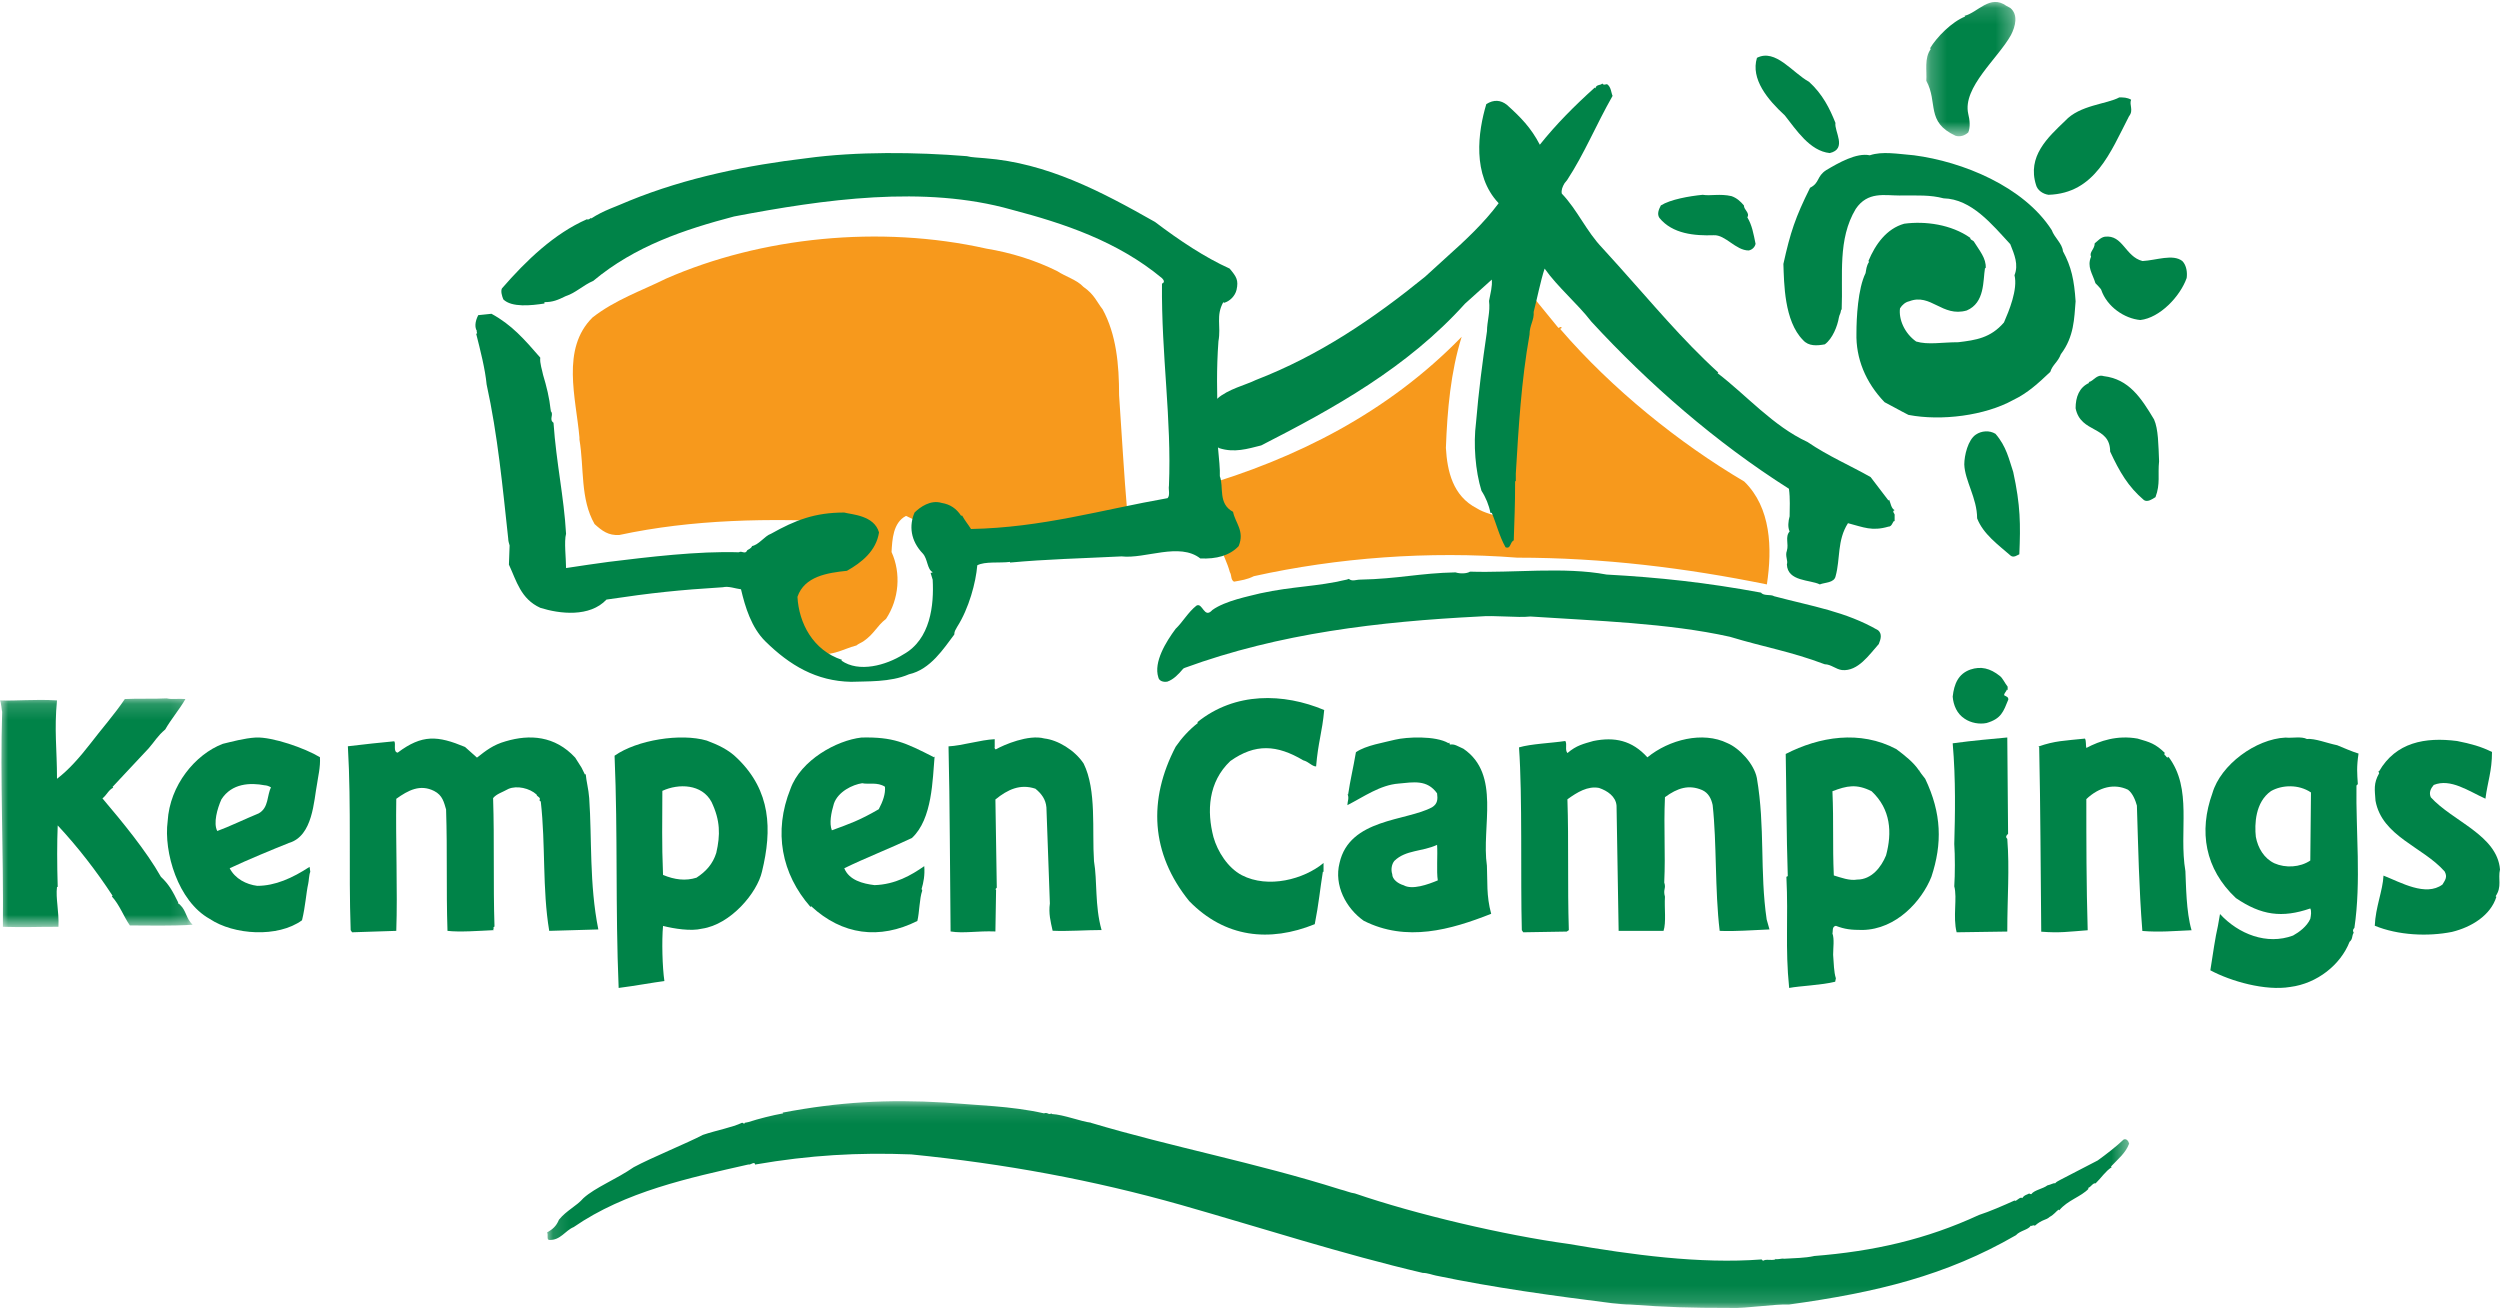 <?xml version="1.0" encoding="UTF-8"?>
<svg width="154px" height="81px" viewBox="0 0 154 81" version="1.1" xmlns="http://www.w3.org/2000/svg" xmlns:xlink="http://www.w3.org/1999/xlink">
    <!-- Generator: Sketch 48.1 (47250) - http://www.bohemiancoding.com/sketch -->
    <title>Logo</title>
    <desc>Created with Sketch.</desc>
    <defs>
        <polygon id="path-1" points="0.228 0.12 5.719 0.12 5.719 8.395 0.228 8.395"></polygon>
        <polygon id="path-3" points="0 0.162 11.867 0.162 11.867 14.253 0 14.253"></polygon>
        <polygon id="path-5" points="0.129 0.119 97.585 0.119 97.585 12.857 0.129 12.857"></polygon>
    </defs>
    <g id="Homepage" stroke="none" stroke-width="1" fill="none" fill-rule="evenodd" transform="translate(-648, -26)">
        <g id="HEADER" transform="translate(135, 20)">
            <g id="Logo" transform="translate(513, 6)">
                <path d="M139.894,48.73 C138.917,49.414 138.875,50.784 138.96,51.554 C139.087,52.239 139.469,52.88 140.106,53.18 C140.785,53.479 141.677,53.437 142.314,53.009 L142.356,48.815 C141.592,48.302 140.573,48.345 139.894,48.73 M142.101,45.521 C142.611,45.478 143.333,45.777 143.97,45.906 C144.394,46.077 144.861,46.291 145.286,46.419 C145.158,47.275 145.201,47.66 145.243,48.302 L145.158,48.388 C145.116,51.212 145.456,54.292 145.031,57.159 C144.904,57.288 144.946,57.373 144.989,57.459 C144.861,57.63 144.946,57.844 144.734,58.015 C144.182,59.427 142.738,60.583 141.082,60.796 C139.554,61.053 137.431,60.454 136.157,59.77 C136.327,58.7 136.455,57.758 136.625,57.031 L136.752,56.304 C137.898,57.544 139.639,58.229 141.252,57.63 C141.634,57.416 142.101,57.074 142.314,56.603 C142.356,56.389 142.399,56.132 142.314,55.961 C140.573,56.56 139.299,56.389 137.728,55.319 C135.818,53.522 135.436,51.212 136.285,48.858 C136.794,47.104 138.96,45.521 140.785,45.435 C141.21,45.478 141.762,45.349 142.101,45.521" id="Fill-1" fill="#008348"></path>
                <path d="M53.111,48.246 C52.516,48.333 51.624,48.766 51.369,49.502 C51.199,50.065 51.072,50.714 51.242,51.147 C52.304,50.758 52.941,50.541 54.131,49.848 C54.385,49.372 54.555,48.896 54.513,48.463 C54.046,48.16 53.493,48.333 53.111,48.246 M57.529,46.644 L57.571,46.601 C57.444,47.987 57.444,50.454 56.17,51.623 C54.895,52.23 53.238,52.879 52.007,53.485 C52.304,54.221 53.153,54.438 53.876,54.524 C55.15,54.481 56.127,53.918 56.934,53.355 C56.977,53.918 56.892,54.351 56.764,54.784 C56.807,54.784 56.807,54.827 56.807,54.871 C56.637,55.347 56.637,56.213 56.509,56.732 C54.173,57.901 51.879,57.598 49.967,55.823 L49.925,55.866 C48.141,53.832 47.631,51.234 48.693,48.593 C49.33,46.818 51.539,45.605 53.069,45.432 C55.023,45.389 55.745,45.735 57.529,46.644" id="Fill-3" fill="#008348"></path>
                <path d="M16.312,48.375 C15.421,48.202 14.275,48.245 13.639,49.241 C13.384,49.804 13.129,50.714 13.384,51.19 C14.105,50.93 15.082,50.454 15.93,50.107 C16.567,49.761 16.44,48.981 16.694,48.505 C16.567,48.418 16.397,48.375 16.312,48.375 M19.708,46.643 C19.75,47.249 19.58,47.899 19.538,48.245 C19.326,49.328 19.283,51.493 17.798,51.926 C16.822,52.316 15.251,52.965 14.148,53.485 C14.487,54.134 15.166,54.481 15.845,54.568 C16.949,54.568 18.01,54.091 19.071,53.398 L19.113,53.701 C19.028,53.918 19.028,54.264 18.986,54.438 C18.859,55.001 18.816,55.823 18.604,56.689 C17.119,57.772 14.403,57.599 12.917,56.603 C10.965,55.52 10.074,52.489 10.328,50.584 C10.456,48.375 12.026,46.47 13.723,45.82 C14.275,45.69 15.039,45.474 15.761,45.431 C16.779,45.387 18.774,46.08 19.708,46.643" id="Fill-5" fill="#008348"></path>
                <path d="M112.878,48.74 C112.963,50.738 112.878,52.013 112.963,53.927 C113.386,54.054 113.937,54.267 114.402,54.182 C115.291,54.182 115.884,53.417 116.18,52.694 C116.561,51.291 116.477,49.845 115.291,48.74 C114.36,48.272 113.767,48.399 112.878,48.74 M118.212,47.464 L118.212,47.422 C118.212,47.507 118.466,47.804 118.593,47.974 C119.609,50.1 119.651,51.971 118.974,54.012 C118.381,55.5 116.815,57.243 114.741,57.286 C114.021,57.286 113.64,57.243 113.09,57.031 C112.836,57.073 112.921,57.371 112.878,57.498 C113.005,57.838 112.921,58.391 112.921,58.816 C112.963,59.327 112.963,59.879 113.09,60.262 L113.048,60.474 C112.201,60.687 110.889,60.73 110.212,60.857 C109.958,58.349 110.169,56.605 110.042,54.012 L110.127,53.969 C110.042,51.376 110.042,48.612 110,46.444 C112.074,45.381 114.572,44.956 116.815,46.146 C117.323,46.529 117.874,46.954 118.212,47.464" id="Fill-7" fill="#008348"></path>
                <path d="M40.801,48.717 C40.801,50.67 40.759,51.858 40.843,53.896 C41.558,54.193 42.23,54.278 42.903,54.066 C43.492,53.684 43.912,53.217 44.123,52.537 C44.375,51.434 44.375,50.542 43.828,49.396 C43.239,48.293 41.81,48.25 40.801,48.717 M45.426,46.722 C47.486,48.717 47.571,51.094 46.94,53.684 C46.645,54.999 45.006,56.952 43.239,57.207 C42.567,57.376 41.515,57.207 40.843,57.037 C40.759,57.971 40.801,59.584 40.927,60.433 C40.254,60.518 39.119,60.73 38.109,60.857 C37.899,55.806 38.067,51.476 37.857,46.552 C39.245,45.576 41.936,45.152 43.534,45.619 C44.207,45.873 44.879,46.17 45.426,46.722" id="Fill-9" fill="#008348"></path>
                <path d="M85.893,53.03 C85.717,53.244 85.674,53.588 85.761,53.845 C85.761,54.188 86.156,54.446 86.463,54.532 C86.989,54.832 87.954,54.489 88.568,54.231 C88.48,53.673 88.568,52.644 88.524,52.043 C87.603,52.472 86.595,52.344 85.893,53.03 M89.226,45.78 L89.27,45.737 L89.314,45.865 C89.621,45.823 89.752,45.951 90.147,46.123 C92.471,47.71 91.243,50.928 91.594,53.33 C91.638,54.274 91.55,55.175 91.857,56.29 C89.357,57.277 86.638,58.049 84.007,56.72 C82.911,55.947 82.165,54.532 82.516,53.159 C83.13,50.413 86.638,50.585 88.217,49.727 C88.568,49.512 88.568,49.212 88.524,48.869 C87.91,48.01 87.077,48.182 86.156,48.268 C85.016,48.354 84.007,49.083 82.999,49.598 C82.999,49.383 83.13,49.126 82.999,48.911 L83.042,48.954 C83.174,48.053 83.349,47.367 83.525,46.337 C84.139,45.908 85.279,45.737 85.937,45.565 C86.638,45.394 88.436,45.308 89.226,45.78" id="Fill-11" fill="#008348"></path>
                <path d="M35.694,26.949 C35.482,24.513 34.551,21.489 36.499,19.557 C37.896,18.465 39.505,17.919 41.03,17.163 C46.874,14.601 54.2,13.845 60.763,15.315 C62.288,15.567 63.77,16.029 65.125,16.701 C65.633,17.037 66.353,17.247 66.734,17.667 C67.422,18.14 67.581,18.633 67.92,19.053 C68.767,20.607 68.936,22.455 68.936,24.345 C69.106,26.823 69.233,29.175 69.444,31.611 L69.571,31.737 C66.607,32.787 63.431,33.543 60.086,33.711 C58.519,33.417 57.249,32.409 55.809,31.779 C55.004,32.199 54.962,33.249 54.919,34.005 C55.512,35.307 55.385,36.903 54.581,38.121 C53.988,38.583 53.871,39.034 53.183,39.507 C53.073,39.582 52.844,39.675 52.76,39.759 C51.913,39.969 51.024,40.599 50.092,40.095 C49.33,39.675 48.694,38.961 48.44,38.205 C48.398,37.365 48.186,36.399 48.652,35.685 C49.711,34.887 51.024,34.551 52.167,33.837 C52.463,33.501 52.379,32.997 52.59,32.619 C52.76,32.241 52.336,32.283 52.209,32.157 C47.382,31.905 42.639,31.989 38.15,32.955 C37.473,32.997 37.091,32.703 36.626,32.283 C35.736,30.729 35.99,28.839 35.694,27.075 L35.694,26.949 Z" id="Fill-13" fill="#F7991C"></path>
                <path d="M95.996,20.197 C96.081,20.197 96.081,20.113 96.165,20.155 C96.292,20.239 96.081,20.197 96.123,20.282 C99.292,23.958 103.432,27.296 107.446,29.662 C109.094,31.268 109.178,33.761 108.84,36 C103.855,34.986 98.743,34.352 93.461,34.352 C88.011,33.93 82.392,34.352 77.237,35.493 C76.815,35.704 76.477,35.746 76.012,35.831 C75.801,35.704 75.885,35.451 75.758,35.239 C75.463,34.141 74.66,33.085 74.871,31.901 C74.533,31.268 73.984,30.718 73.857,30 C79.814,28.268 85.476,25.437 90.039,20.746 C89.363,22.901 89.152,25.268 89.067,27.592 C89.152,29.028 89.49,30.549 90.968,31.31 C91.433,31.606 92.067,31.732 92.574,31.901 L92.701,32.028 L92.785,31.944 C92.49,27.423 92.785,22.986 93.926,18.676 L94.011,18 L94.306,18.127 L95.996,20.197 Z" id="Fill-15" fill="#F7991C"></path>
                <g id="Group-19" transform="translate(118.429, 0)">
                    <mask id="mask-2" fill="white">
                        <use xlink:href="#path-1"></use>
                    </mask>
                    <g id="Clip-18"></g>
                    <path d="M5.4,0.486 C5.908,0.894 5.723,1.629 5.446,2.159 C4.661,3.588 2.446,5.384 2.815,7.016 C2.908,7.384 2.954,7.833 2.815,8.159 C2.584,8.363 2.308,8.445 2.031,8.363 C0.184,7.506 0.969,6.323 0.231,4.976 C0.277,4.363 0.092,3.588 0.508,3.016 L0.461,2.976 C0.877,2.282 1.8,1.343 2.631,1.016 L2.584,0.976 C3.415,0.772 4.154,-0.371 5.169,0.363 L5.4,0.486 Z" id="Fill-17" fill="#008348" mask="url(#mask-2)"></path>
                </g>
                <path d="M111.437,5.04 C112.273,5.799 112.712,6.686 113.064,7.572 C112.976,8.078 113.811,9.175 112.712,9.429 C111.481,9.302 110.646,7.994 109.943,7.108 C108.887,6.137 107.832,4.871 108.228,3.563 C109.371,2.972 110.426,4.491 111.437,5.04" id="Fill-20" fill="#008348"></path>
                <path d="M89.197,15.761 C90.237,14.832 91.421,13.729 92.317,12.518 C90.668,10.78 91.049,8.11 91.556,6.414 C92.021,6.118 92.444,6.16 92.824,6.457 C93.67,7.22 94.304,7.856 94.853,8.915 C95.868,7.644 96.967,6.542 98.235,5.397 L98.278,5.44 C98.32,5.185 98.616,5.27 98.7,5.143 C98.785,5.27 98.912,5.185 98.996,5.185 C99.25,5.355 99.25,5.736 99.335,5.906 C98.32,7.686 97.591,9.482 96.534,11.093 L96.375,11.289 C96.248,11.501 96.164,11.713 96.206,11.925 C97.173,12.934 97.717,14.251 98.716,15.289 L99.685,16.359 C101.741,18.637 103.57,20.872 105.845,22.945 L105.803,22.987 C107.578,24.344 109.227,26.251 111.341,27.226 C112.651,28.116 113.962,28.667 115.23,29.388 L116.329,30.829 L116.371,30.786 C116.456,30.956 116.498,31.338 116.709,31.422 C116.498,31.507 116.752,31.634 116.709,31.761 L116.709,32.1 C116.583,32.058 116.583,32.44 116.329,32.44 C115.314,32.736 114.807,32.482 113.835,32.228 C113.158,33.287 113.37,34.432 113.074,35.491 C112.989,35.915 112.397,35.873 112.101,36 C111.51,35.703 110.115,35.83 110.072,34.771 C110.157,34.516 109.945,34.262 110.072,33.923 C110.199,33.499 109.945,33.075 110.241,32.736 C110.115,32.482 110.157,32.1 110.241,31.804 C110.241,31.295 110.284,30.744 110.199,30.108 C105.718,27.268 101.575,23.666 98.024,19.808 C97.178,18.706 95.953,17.689 95.149,16.545 C94.896,17.308 94.684,18.41 94.473,19.215 C94.515,19.724 94.219,20.02 94.219,20.614 C93.712,23.454 93.543,26.336 93.374,29.176 L93.374,29.642 L93.331,29.642 C93.331,31.295 93.289,31.804 93.247,33.287 C92.993,33.414 93.078,33.838 92.74,33.711 C92.359,33.033 92.148,32.185 91.894,31.592 L91.81,31.592 C91.725,31.126 91.514,30.617 91.26,30.235 C90.88,29.006 90.753,27.353 90.922,26.039 C91.091,24.047 91.302,22.436 91.598,20.402 C91.598,19.808 91.81,19.215 91.725,18.537 C91.81,18.071 91.936,17.647 91.894,17.223 L90.245,18.706 C86.694,22.648 82.171,25.149 77.69,27.438 C76.844,27.65 76.041,27.904 75.111,27.608 C74.562,27.353 74.857,26.675 74.731,26.294 C74.773,25.785 74.562,25.149 74.984,24.556 C75.661,23.962 76.76,23.708 77.352,23.411 C81.282,21.892 84.618,19.618 87.781,17.05 L89.197,15.761 Z" id="Fill-22" fill="#008348"></path>
                <path d="M131.276,6.14 C131.147,6.465 131.447,6.791 131.147,7.163 C129.993,9.395 129.053,11.907 126.189,12 C125.847,11.953 125.505,11.721 125.42,11.395 C124.864,9.628 126.147,8.465 127.215,7.442 C128.113,6.465 129.78,6.419 130.549,6 C130.805,6 131.019,6 131.276,6.14" id="Fill-24" fill="#008348"></path>
                <path d="M59.556,9.62 C59.857,9.704 60.286,9.704 60.673,9.746 C64.494,10.042 67.8,11.773 71.149,13.672 C72.651,14.812 74.24,15.868 75.743,16.543 C76.172,17.05 76.301,17.261 76.172,17.852 C76.086,18.232 75.743,18.57 75.399,18.654 L75.356,18.612 C74.884,19.456 75.227,20.089 75.056,21.018 C74.927,22.791 74.97,24.184 75.013,25.789 C74.841,26.675 75.185,28.491 75.142,29.335 C75.399,30.01 75.013,31.024 75.957,31.53 C76.086,32.206 76.687,32.712 76.301,33.641 C75.743,34.232 74.927,34.443 73.939,34.401 C72.651,33.388 70.548,34.443 69.088,34.274 C66.555,34.401 64.494,34.443 62.218,34.654 L62.218,34.612 C61.574,34.696 60.673,34.57 60.2,34.823 C60.115,35.879 59.685,37.483 58.955,38.623 C58.869,38.792 58.784,38.876 58.784,39.087 C58.14,39.931 57.324,41.24 55.993,41.536 C54.834,42.042 53.374,41.958 52.429,42 C50.283,41.958 48.651,40.987 47.148,39.509 C46.29,38.665 45.903,37.398 45.646,36.301 C45.302,36.258 44.873,36.09 44.529,36.174 C41.825,36.343 40.193,36.512 37.359,36.934 C36.329,38.032 34.483,37.821 33.281,37.441 C32.078,36.892 31.821,35.794 31.349,34.781 L31.392,33.599 C31.349,33.472 31.306,33.303 31.306,33.177 C30.962,30.01 30.662,26.802 29.975,23.678 C29.889,22.749 29.588,21.567 29.331,20.554 C29.459,20.554 29.331,20.469 29.374,20.385 C29.245,20.174 29.245,19.836 29.459,19.414 L30.275,19.329 C31.52,20.005 32.293,20.891 33.281,22.031 C33.238,22.369 33.409,22.833 33.452,23.087 C33.667,23.804 33.839,24.48 33.925,25.282 L33.968,25.24 C33.925,25.24 33.925,25.282 33.925,25.324 C34.139,25.535 33.796,25.831 34.096,26.042 C34.268,28.533 34.74,30.601 34.869,32.881 C34.74,33.346 34.869,34.401 34.869,34.992 C35.985,34.823 36.544,34.739 37.488,34.612 C39.893,34.317 43.027,33.937 45.517,34.021 C45.689,33.894 45.903,34.19 46.032,33.894 C46.075,33.852 46.247,33.81 46.333,33.641 L46.29,33.641 C46.719,33.599 47.105,33.008 47.492,32.881 C48.995,32.037 50.197,31.572 52,31.572 C52.472,31.699 53.846,31.741 54.147,32.797 C53.975,33.937 53.073,34.654 52.172,35.161 C50.97,35.287 49.553,35.499 49.123,36.765 C49.209,38.369 50.068,40.058 51.871,40.649 L51.828,40.691 C52.902,41.451 54.576,40.987 55.649,40.311 C57.324,39.383 57.539,37.272 57.453,35.71 L57.324,35.287 C57.367,35.287 57.41,35.287 57.453,35.245 C57.109,35.076 57.152,34.443 56.852,34.105 C56.079,33.303 55.993,32.375 56.336,31.572 C56.68,31.235 57.324,30.77 58.011,30.981 C58.526,31.066 58.912,31.319 59.213,31.783 L59.256,31.741 C59.471,32.121 59.599,32.248 59.814,32.586 C64.193,32.501 67.843,31.404 71.922,30.686 C72.093,30.517 71.964,30.137 72.007,29.926 C72.179,25.789 71.535,21.905 71.578,17.472 C71.793,17.387 71.664,17.219 71.578,17.134 C68.83,14.854 65.524,13.757 62.304,12.912 C56.937,11.393 50.755,12.279 45.216,13.335 C42.168,14.137 39.12,15.15 36.544,17.303 C35.943,17.556 35.427,18.063 34.869,18.232 C34.354,18.485 34.053,18.612 33.538,18.612 L33.538,18.696 C32.722,18.823 31.52,18.95 31.005,18.443 C30.919,18.232 30.833,17.936 30.919,17.767 C32.422,16.037 34.139,14.39 36.157,13.504 C36.2,13.546 36.243,13.504 36.286,13.504 L36.415,13.419 L36.415,13.461 C37.188,12.955 37.918,12.744 38.776,12.364 C42.297,10.928 46.118,10.168 49.682,9.746 C52.773,9.324 56.422,9.366 59.556,9.62" id="Fill-26" fill="#008348"></path>
                <path d="M126.386,14.172 C126.559,14.65 127.035,14.998 127.078,15.476 C127.598,16.432 127.771,17.257 127.857,18.561 C127.771,19.604 127.771,20.733 126.948,21.82 C126.775,22.298 126.429,22.471 126.299,22.906 C125.564,23.601 124.915,24.209 124.006,24.644 C122.275,25.6 119.593,25.948 117.559,25.557 C117.04,25.296 116.434,24.948 116.088,24.774 C114.92,23.558 114.314,22.08 114.357,20.516 C114.357,19.604 114.444,17.779 114.92,16.823 C114.963,16.605 114.963,16.388 115.136,16.127 L115.093,16.084 C115.525,15.041 116.218,14.085 117.299,13.781 C118.598,13.607 120.198,13.825 121.367,14.65 C121.367,14.78 121.497,14.78 121.583,14.867 C121.929,15.432 122.362,15.91 122.319,16.519 L122.275,16.519 C122.146,17.301 122.275,18.648 121.15,19.126 C119.636,19.56 118.944,18.039 117.602,18.561 C117.386,18.604 117.17,18.778 117.04,18.995 C116.953,19.647 117.299,20.516 118.035,21.038 C118.771,21.255 119.636,21.081 120.631,21.081 C121.713,20.951 122.622,20.82 123.444,19.864 C123.747,19.169 124.309,17.822 124.093,16.953 C124.352,16.301 124.093,15.693 123.833,15.041 C122.708,13.825 121.453,12.26 119.723,12.217 C118.9,12 118.165,12.043 116.997,12.043 C116.088,12.043 115.049,11.782 114.314,12.869 C113.189,14.737 113.535,16.953 113.448,19.039 C113.448,19.082 113.405,19.082 113.405,19.126 C113.362,19.386 113.319,19.343 113.275,19.56 C113.189,20.082 112.886,20.864 112.41,21.211 C111.934,21.298 111.415,21.342 111.069,20.951 C109.9,19.777 109.9,17.431 109.857,16.258 C110.29,14.303 110.593,13.39 111.501,11.565 C112.107,11.261 111.891,10.87 112.497,10.479 C113.232,10.044 114.357,9.392 115.179,9.566 C115.958,9.306 116.867,9.479 117.905,9.566 C120.891,9.957 124.655,11.478 126.386,14.172" id="Fill-28" fill="#008348"></path>
                <path d="M107.424,12.653 C107.424,12.939 107.805,13.102 107.636,13.388 C107.931,13.878 108.016,14.408 108.143,15.02 C108.101,15.224 107.931,15.388 107.72,15.429 C106.917,15.429 106.283,14.449 105.564,14.49 C104.38,14.531 103.028,14.408 102.224,13.429 C102.055,13.184 102.182,12.898 102.309,12.653 C102.901,12.286 104.042,12.082 104.888,12 C105.353,12.082 105.945,11.918 106.663,12.082 C107.001,12.204 107.213,12.408 107.424,12.653" id="Fill-30" fill="#008348"></path>
                <path d="M131.978,16.08 C132.826,16.035 133.852,15.626 134.432,16.08 C134.699,16.353 134.744,16.807 134.699,17.125 C134.298,18.261 133.049,19.578 131.844,19.714 C130.863,19.623 129.792,18.897 129.435,17.852 C129.435,17.806 129.123,17.488 129.078,17.443 C128.9,16.852 128.543,16.444 128.811,15.808 C128.677,15.535 129.034,15.353 129.034,14.99 C129.212,14.854 129.39,14.626 129.658,14.581 C130.773,14.445 130.907,15.808 131.978,16.08" id="Fill-32" fill="#008348"></path>
                <path d="M132.69,25.838 C132.956,26.436 132.956,27.403 133,28.415 C132.911,29.243 133.089,29.796 132.778,30.624 C132.557,30.762 132.291,30.946 132.069,30.808 C131.094,29.98 130.562,29.059 129.985,27.817 C129.985,26.206 128.167,26.712 127.857,25.148 C127.857,24.457 128.079,23.859 128.7,23.583 L128.655,23.537 C128.966,23.491 129.143,23.031 129.586,23.169 C131.138,23.353 131.892,24.503 132.69,25.838" id="Fill-34" fill="#008348"></path>
                <path d="M124.014,29.073 C124.467,31.147 124.467,32.3 124.391,34.143 C124.278,34.189 124.052,34.373 123.864,34.235 C123.072,33.544 122.168,32.899 121.791,31.931 C121.791,30.686 121.038,29.626 121,28.613 C121,28.059 121.226,27.092 121.716,26.769 C122.055,26.539 122.545,26.492 122.922,26.723 C123.6,27.506 123.751,28.29 124.014,29.073" id="Fill-36" fill="#008348"></path>
                <path d="M98.963,35.392 C102.206,35.57 105.108,35.882 108.479,36.506 C108.65,36.729 109.077,36.595 109.29,36.729 C111.637,37.353 113.686,37.665 115.691,38.824 C115.947,39.047 115.862,39.359 115.734,39.671 C115.137,40.34 114.454,41.365 113.472,41.276 C113.088,41.231 112.789,40.919 112.405,40.919 C110.272,40.117 108.778,39.894 106.559,39.225 C102.761,38.378 98.28,38.245 94.269,37.977 C93.458,38.066 92.092,37.888 91.111,37.977 C84.966,38.289 78.82,39.002 72.974,41.142 L72.889,41.187 C72.59,41.543 72.291,41.855 71.907,41.989 C71.651,42.033 71.395,41.944 71.352,41.721 C71.054,40.785 71.822,39.537 72.419,38.735 C72.846,38.334 73.187,37.71 73.699,37.308 C74.084,37.086 74.169,38.155 74.681,37.576 C75.492,36.996 76.943,36.729 77.626,36.551 C79.674,36.105 81.082,36.15 82.96,35.704 L83.088,35.659 C83.301,35.838 83.515,35.704 83.813,35.704 C86.118,35.659 87.441,35.303 89.66,35.258 C89.916,35.347 90.343,35.347 90.556,35.213 C93.159,35.303 96.36,34.901 98.963,35.392" id="Fill-38" fill="#008348"></path>
                <path d="M123.193,41.641 C123.367,41.773 123.497,42.08 123.671,42.299 L123.671,42.519 L123.627,42.475 C123.584,42.607 123.454,42.695 123.454,42.826 C123.584,42.914 123.714,42.914 123.714,43.09 C123.41,43.836 123.28,44.275 122.369,44.539 C121.935,44.626 121.414,44.539 121.024,44.275 C120.546,43.968 120.329,43.441 120.286,42.914 C120.373,42.124 120.633,41.509 121.371,41.246 C122.022,41.026 122.586,41.158 123.193,41.641" id="Fill-40" fill="#008348"></path>
                <path d="M81.571,43.737 C81.447,45.119 81.197,45.705 81.072,47.213 C80.823,47.213 80.615,46.92 80.282,46.836 C78.66,45.873 77.329,45.789 75.79,46.878 C74.418,48.176 74.334,49.977 74.75,51.568 C75,52.448 75.624,53.453 76.497,53.913 C78.119,54.751 80.324,54.165 81.53,53.16 L81.53,53.704 L81.488,53.704 C81.322,54.709 81.239,55.672 80.989,56.929 C78.203,58.059 75.457,57.766 73.253,55.505 C70.882,52.573 70.716,49.265 72.421,45.998 C72.796,45.454 73.253,44.951 73.794,44.533 L73.752,44.491 C76.081,42.606 79.076,42.69 81.571,43.737" id="Fill-42" fill="#008348"></path>
                <g id="Group-46" transform="translate(0, 42.857)">
                    <mask id="mask-4" fill="white">
                        <use xlink:href="#path-3"></use>
                    </mask>
                    <g id="Clip-45"></g>
                    <path d="M11.422,0.204 C11.067,0.829 10.533,1.453 10.178,2.078 C9.689,2.494 9.555,2.785 9.155,3.243 L6.933,5.616 L6.978,5.658 C6.667,5.824 6.578,6.116 6.311,6.324 C7.511,7.74 9.022,9.571 9.911,11.153 C10.444,11.653 10.667,12.111 10.978,12.736 C10.933,12.819 11.067,12.819 11.111,12.902 C11.467,13.235 11.467,13.735 11.867,14.109 C10.444,14.193 9.244,14.151 8,14.151 C7.6,13.568 7.378,12.902 6.889,12.361 L6.933,12.319 C5.955,10.82 4.8,9.322 3.555,7.989 C3.511,9.072 3.511,10.321 3.555,11.778 L3.511,11.778 C3.422,12.486 3.644,13.277 3.6,14.234 C2.044,14.234 1.6,14.276 0.178,14.234 C0.222,9.655 -0,5.033 0.133,0.995 C0.089,0.829 0.089,0.496 -0,0.287 C1.022,0.329 2.089,0.204 3.511,0.287 C3.333,2.119 3.511,3.285 3.511,5.117 C4.222,4.576 4.889,3.826 5.6,2.91 C6.133,2.202 7.111,1.078 7.689,0.204 C8.444,0.162 9.511,0.204 10.267,0.162 C10.622,0.246 10.933,0.162 11.422,0.204" id="Fill-44" fill="#008348" mask="url(#mask-4)"></path>
                </g>
                <path d="M153.507,46.323 C153.507,47.507 153.238,48.142 153.103,49.199 C152.071,48.734 150.95,47.93 149.919,48.353 C149.739,48.565 149.605,48.819 149.739,49.115 C151.085,50.595 153.821,51.441 154,53.556 C153.865,54.148 154.135,54.614 153.731,55.206 L153.776,55.248 C153.417,56.39 152.251,57.109 151.04,57.406 C149.56,57.702 147.721,57.617 146.286,57.025 C146.331,55.883 146.779,54.868 146.824,53.937 C147.9,54.36 149.425,55.248 150.457,54.487 C150.636,54.191 150.771,54.022 150.591,53.683 C149.246,52.16 146.734,51.526 146.331,49.326 C146.286,48.649 146.196,48.269 146.555,47.634 L146.51,47.507 L146.555,47.507 C147.586,45.731 149.38,45.392 151.354,45.646 C152.206,45.815 152.834,45.985 153.507,46.323" id="Fill-47" fill="#008348"></path>
                <path d="M108.222,47.923 C108.741,50.945 108.395,53.705 108.827,56.64 L109,57.253 C107.833,57.297 106.926,57.385 105.932,57.341 C105.629,54.8 105.759,51.953 105.499,49.587 C105.413,49.193 105.24,48.843 104.851,48.667 C104.03,48.317 103.339,48.536 102.561,49.105 C102.474,51.121 102.604,52.479 102.517,54.362 C102.647,54.756 102.431,54.756 102.561,55.238 C102.517,55.939 102.647,56.815 102.474,57.341 L99.708,57.341 L99.579,49.631 C99.535,49.062 99.017,48.711 98.498,48.536 C97.807,48.405 97.158,48.799 96.553,49.237 C96.64,51.865 96.553,54.494 96.64,57.297 L96.51,57.385 L93.831,57.429 L93.744,57.297 C93.658,54.099 93.788,49.062 93.571,46.039 C94.306,45.82 95.559,45.776 96.424,45.645 C96.553,45.864 96.381,46.17 96.553,46.389 C97.115,45.908 97.547,45.82 98.152,45.645 C99.449,45.382 100.529,45.601 101.48,46.652 C102.82,45.557 104.894,45.032 106.407,45.776 C107.142,46.083 108.049,47.047 108.222,47.923" id="Fill-49" fill="#008348"></path>
                <path d="M123.698,51.361 C123.552,51.496 123.552,51.586 123.649,51.676 C123.796,53.563 123.649,55.226 123.649,57.384 L120.529,57.429 C120.286,56.485 120.578,55.316 120.383,54.597 C120.432,53.878 120.432,52.709 120.383,51.99 C120.432,50.238 120.481,48.035 120.286,45.788 C121.602,45.608 122.723,45.518 123.649,45.429 L123.698,51.361 Z" id="Fill-51" fill="#008348"></path>
                <path d="M133.358,46.384 C133.316,46.384 133.316,46.517 133.358,46.517 C133.443,46.562 133.443,46.695 133.569,46.651 L133.569,46.606 C135.084,48.604 134.2,51.178 134.621,53.663 C134.663,54.507 134.663,56.149 135,57.303 C133.948,57.347 133.022,57.436 131.969,57.347 C131.759,54.684 131.717,52.243 131.633,49.624 C131.548,49.314 131.38,48.87 131.085,48.648 C130.244,48.248 129.318,48.47 128.518,49.225 C128.518,51.755 128.518,54.551 128.602,57.303 C127.423,57.392 126.876,57.481 125.74,57.392 C125.698,53.442 125.698,49.891 125.614,46.029 L125.571,45.985 C126.582,45.63 127.171,45.63 128.434,45.497 C128.518,45.63 128.476,45.94 128.518,46.074 C129.36,45.63 130.412,45.275 131.675,45.497 C132.432,45.718 132.769,45.807 133.358,46.384" id="Fill-53" fill="#008348"></path>
                <path d="M35.82,47.282 L36.036,47.719 L36.079,47.675 C36.122,48.156 36.252,48.594 36.295,49.162 C36.468,51.655 36.295,54.454 36.857,57.254 L33.832,57.341 C33.4,54.761 33.616,52.049 33.313,49.381 L33.227,49.294 C33.357,49.119 33.054,49.075 33.054,48.944 C32.622,48.55 31.844,48.375 31.325,48.594 C30.936,48.812 30.591,48.9 30.375,49.162 C30.461,51.787 30.375,54.411 30.461,57.079 C30.331,57.122 30.461,57.21 30.375,57.254 L30.418,57.297 C29.51,57.341 28.3,57.429 27.565,57.341 C27.479,54.629 27.565,52.574 27.479,49.862 C27.349,49.425 27.263,48.987 26.744,48.725 C25.88,48.288 25.145,48.681 24.411,49.206 C24.367,51.743 24.497,54.892 24.411,57.341 L21.688,57.429 L21.601,57.297 C21.472,53.624 21.645,49.687 21.429,45.97 C22.595,45.838 23.287,45.751 24.281,45.663 C24.411,45.795 24.194,46.32 24.497,46.363 C26.01,45.226 26.96,45.314 28.646,46.013 L29.381,46.669 C29.942,46.232 30.375,45.882 31.152,45.663 C32.622,45.226 34.178,45.314 35.431,46.669 L35.82,47.282 Z" id="Fill-55" fill="#008348"></path>
                <path d="M66.753,47.037 C67.56,48.672 67.263,51.147 67.39,53.047 C67.602,54.285 67.432,55.787 67.857,57.29 C66.88,57.29 65.776,57.378 64.842,57.334 C64.714,56.76 64.587,56.273 64.672,55.655 L64.459,49.733 C64.417,49.247 64.162,48.893 63.78,48.584 C62.846,48.274 62.081,48.628 61.317,49.247 L61.402,54.682 L61.317,54.771 L61.359,54.815 L61.317,57.378 C60.212,57.334 59.363,57.511 58.556,57.378 C58.514,53.71 58.514,49.512 58.429,45.976 C59.278,45.932 60.382,45.578 61.274,45.534 L61.274,46.02 C61.232,46.109 61.359,46.197 61.359,46.153 C61.826,45.888 63.355,45.225 64.332,45.49 C65.139,45.578 66.201,46.197 66.753,47.037" id="Fill-57" fill="#008348"></path>
                <g id="Group-61" transform="translate(33.571, 67.714)">
                    <mask id="mask-6" fill="white">
                        <use xlink:href="#path-5"></use>
                    </mask>
                    <g id="Clip-60"></g>
                    <path d="M95.648,3.77 C96.165,3.397 96.81,2.899 97.241,2.484 C97.413,2.402 97.542,2.567 97.585,2.733 C97.37,3.314 96.896,3.687 96.466,4.143 L96.509,4.185 C96.121,4.434 95.863,4.849 95.519,5.18 C95.347,5.139 95.261,5.388 95.045,5.471 L95.088,5.512 C94.615,6.01 93.797,6.217 93.28,6.839 L93.237,6.798 C93.065,6.922 92.979,7.088 92.678,7.254 C92.463,7.461 92.247,7.378 91.774,7.793 C91.688,7.71 91.602,7.835 91.516,7.793 C91.386,8.042 90.87,8.084 90.612,8.374 C86.307,10.862 82.045,11.899 76.622,12.646 C75.761,12.604 73.996,12.895 73.049,12.853 C70.509,12.853 69.132,12.812 66.85,12.646 C66.506,12.646 66.161,12.604 65.731,12.563 C62.115,12.107 58.456,11.609 54.883,10.862 C54.668,10.821 54.367,10.696 54.066,10.696 C49.115,9.535 44.122,7.918 39.172,6.507 C33.748,4.973 28.367,3.978 22.556,3.397 C19.284,3.272 16.314,3.438 12.957,4.019 L12.957,4.06 C12.914,3.77 12.698,4.06 12.526,4.019 C8.867,4.849 4.95,5.678 1.765,7.876 C1.248,8.084 0.947,8.706 0.258,8.664 C0.086,8.664 0.215,8.332 0.129,8.208 C0.473,8.001 0.689,7.835 0.861,7.42 C1.334,6.839 1.937,6.59 2.367,6.093 C3.099,5.429 4.391,4.931 5.467,4.185 C6.543,3.604 8.781,2.692 9.728,2.194 C10.589,1.904 11.536,1.738 12.139,1.448 C12.225,1.448 12.268,1.572 12.311,1.448 L12.268,1.448 C12.397,1.448 12.483,1.406 12.526,1.406 C13.172,1.199 13.99,0.991 14.679,0.867 L14.635,0.825 C18.122,0.162 21.092,-0.004 24.622,0.203 C26.559,0.369 28.712,0.411 30.735,0.867 C30.993,0.784 30.993,0.991 31.208,0.867 L31.208,0.908 C31.983,0.95 32.973,1.365 33.662,1.448 L33.619,1.448 C38.612,2.941 43.735,3.895 48.986,5.554 C49.331,5.637 49.589,5.761 49.89,5.802 C53.635,7.088 59.102,8.374 63.062,8.913 C66.936,9.577 71.112,10.157 74.943,9.867 L75.029,9.95 C75.244,9.825 75.502,9.95 75.804,9.867 L75.761,9.825 C75.89,9.908 76.191,9.784 76.32,9.825 C76.966,9.784 77.612,9.784 78.171,9.66 L78.128,9.66 C81.873,9.369 85.102,8.623 88.33,7.13 C88.976,6.922 89.837,6.549 90.569,6.217 L90.525,6.259 C90.655,6.3 90.87,5.968 90.999,6.093 C91.128,5.885 91.3,5.885 91.429,5.802 C91.472,5.844 91.516,5.844 91.559,5.844 C91.731,5.595 92.29,5.512 92.549,5.305 C92.764,5.263 92.936,5.139 93.022,5.18 C93.102,5.078 93.247,5.023 93.357,4.957 L95.648,3.77 Z" id="Fill-59" fill="#008348" mask="url(#mask-6)"></path>
                </g>
            </g>
        </g>
    </g>
</svg>
